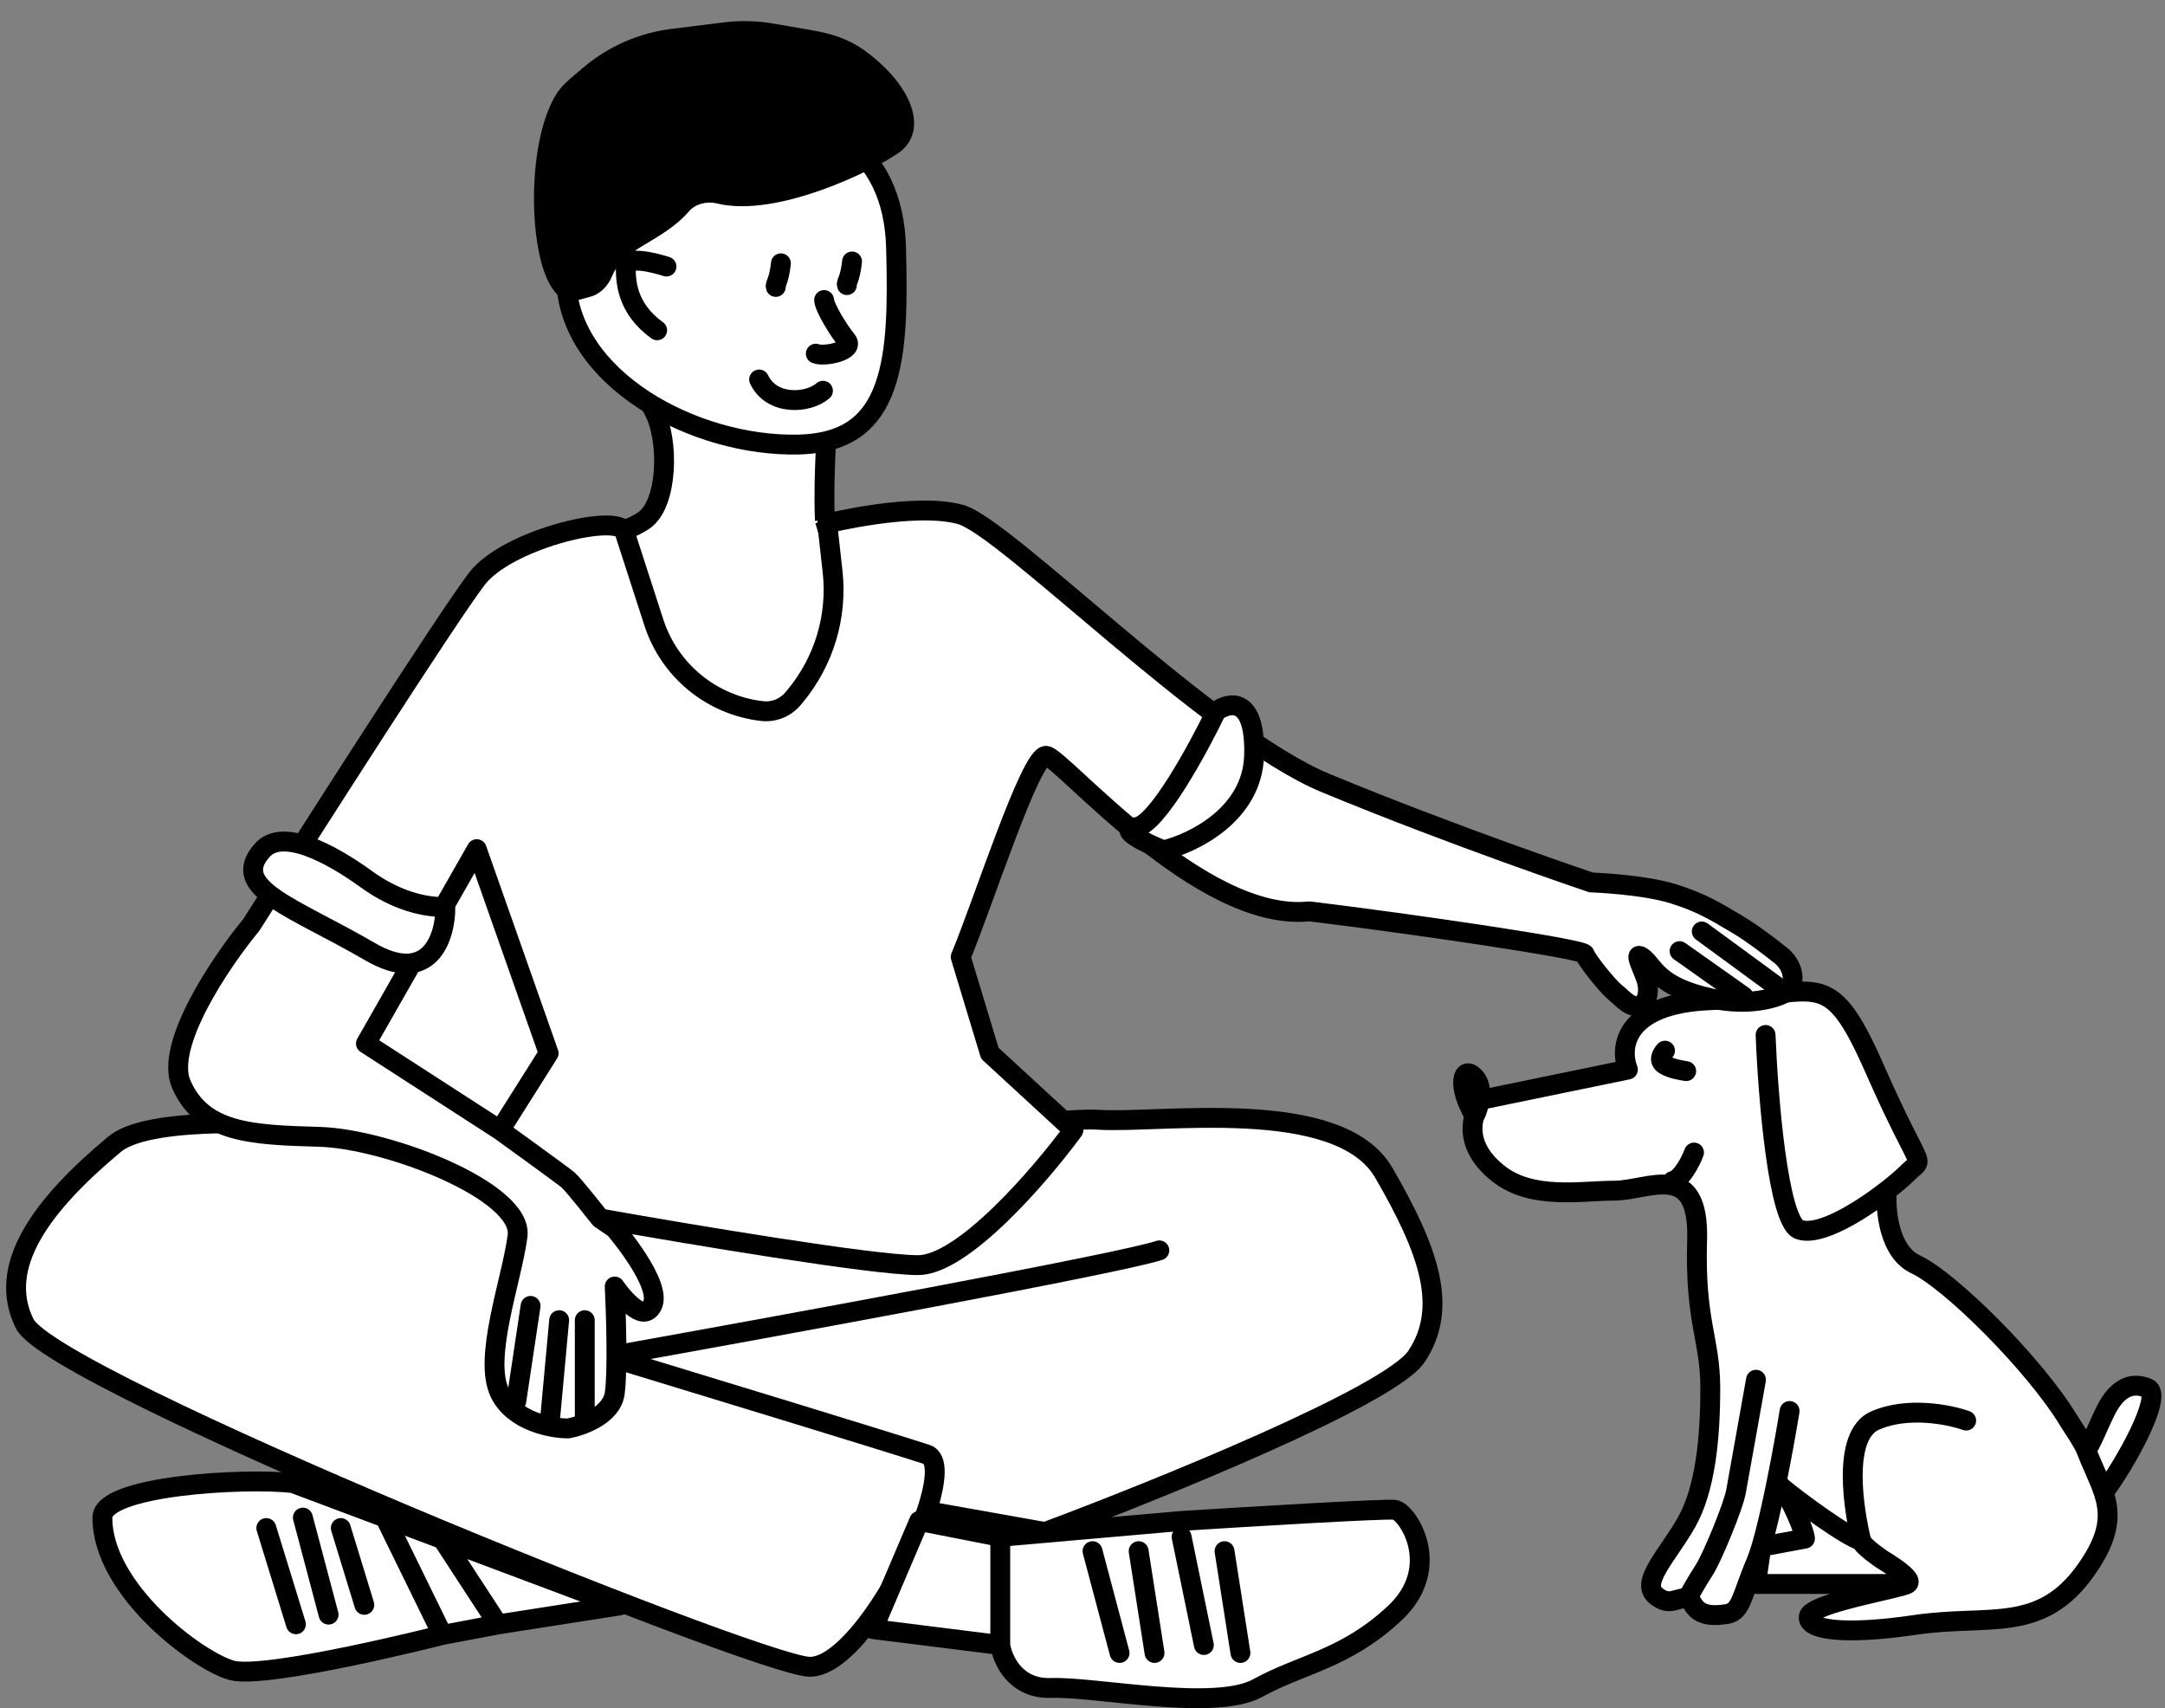 <?xml version="1.0" encoding="UTF-8"?> <svg xmlns="http://www.w3.org/2000/svg" width="109" height="86" viewBox="0 0 109 86" fill="none"><rect x="0" y="0" width="109" height="86" fill="#808080" stroke="none"/> <path d="M74.541 55.368L81.96 53.841C81.524 52.75 81.743 50.524 86.107 50.349C91.562 50.131 91.999 48.385 94.399 53.841C96.799 59.296 96.934 58.145 96.027 59.053C95.803 59.277 95.438 59.594 94.995 59.937C94.916 60.912 95.096 63.02 96.451 63.649C98.144 64.435 102.4 68.626 104.152 71.511C104.412 71.939 104.882 72.597 105.038 73.006C105.291 72.68 105.667 71.704 106.006 71.027C106.429 70.18 107.094 69.455 108.122 69.878C108.945 70.217 106.96 73.761 105.912 75.132C106.268 76.222 106.246 77.294 105.038 79.01C102.74 82.276 100.14 81.248 96.451 81.792C92.762 82.336 90.947 82.034 91.068 81.369C91.189 80.704 95.604 79.978 96.027 79.736H88.407L88.679 77.861C88.585 78.177 88.494 78.445 88.407 78.647C87.681 80.341 87.679 81.127 86.933 81.25C85.191 81.538 85.293 80.558 84.97 80.437C84.346 80.437 84.065 80.873 83.387 80.341C82.541 79.675 83.932 78.345 84.899 76.651C85.867 74.958 86.107 72.358 86.107 69.878C86.107 67.398 85.323 66.552 85.444 62.439C85.564 58.327 82.976 59.937 81.283 59.937C79.59 59.937 77.104 60.424 75.405 59.053C73.788 57.747 73.983 56.415 74.541 55.368Z" fill="white"></path> <path d="M74.541 55.368L74.441 54.879C74.295 54.909 74.17 55.002 74.1 55.133L74.541 55.368ZM81.96 53.841L82.061 54.331C82.206 54.301 82.331 54.208 82.401 54.078C82.471 53.947 82.48 53.793 82.425 53.655L81.96 53.841ZM86.107 50.349L86.087 49.85L86.107 50.349ZM94.399 53.841L93.941 54.042L94.399 53.841ZM96.027 59.053L96.381 59.406L96.381 59.406L96.027 59.053ZM90.584 61.895L90.414 62.365L90.584 61.895ZM89.391 52.078C89.38 51.802 89.147 51.587 88.872 51.598C88.596 51.609 88.381 51.841 88.391 52.117L89.391 52.078ZM94.995 59.937L94.689 59.541L94.689 59.541L94.995 59.937ZM104.152 71.511L104.579 71.251L104.152 71.511ZM105.038 79.01L104.63 78.722L105.038 79.01ZM96.451 81.792L96.524 82.287L96.451 81.792ZM91.068 81.369L90.576 81.279L91.068 81.369ZM94.797 78.528L94.52 78.944C94.528 78.95 94.537 78.955 94.545 78.96L94.797 78.528ZM94.399 71.511L94.197 71.054L94.399 71.511ZM98.823 71.982C99.083 72.075 99.369 71.939 99.462 71.679C99.555 71.419 99.419 71.133 99.159 71.04L98.823 71.982ZM93.705 77.556L94.191 77.437L94.191 77.437L93.705 77.556ZM89.44 74.632L88.95 74.533L89.44 74.632ZM75.405 59.053L75.091 59.442H75.091L75.405 59.053ZM83.387 80.341L83.696 79.947L83.387 80.341ZM85.795 79.042L85.377 78.767H85.377L85.795 79.042ZM87.4 75.092L86.908 75.001L87.4 75.092ZM88.899 69.542C88.948 69.27 88.766 69.011 88.495 68.962C88.223 68.914 87.963 69.095 87.915 69.367L88.899 69.542ZM90.594 71.108C90.639 70.835 90.454 70.578 90.181 70.534C89.909 70.489 89.652 70.674 89.607 70.947L90.594 71.108ZM88.679 77.861L88.2 77.719L88.679 77.861ZM88.407 78.647L87.947 78.45L87.947 78.45L88.407 78.647ZM86.933 81.25L87.015 81.743L86.933 81.25ZM88.407 79.736L87.912 79.664C87.891 79.808 87.934 79.953 88.029 80.063C88.124 80.173 88.262 80.236 88.407 80.236V79.736ZM90.874 77.453L90.965 77.945C91.202 77.901 91.374 77.694 91.374 77.453H90.874ZM108.122 69.878L107.932 70.34L108.122 69.878ZM106.006 71.027L105.559 70.803L106.006 71.027ZM74.642 55.858L82.061 54.331L81.859 53.351L74.441 54.879L74.642 55.858ZM82.425 53.655C82.254 53.227 82.219 52.594 82.631 52.055C83.046 51.511 84.012 50.934 86.127 50.849L86.087 49.85C83.837 49.94 82.512 50.563 81.836 51.448C81.157 52.338 81.231 53.363 81.496 54.026L82.425 53.655ZM86.127 50.849C87.517 50.793 88.589 50.64 89.43 50.532C90.294 50.42 90.85 50.368 91.3 50.458C91.704 50.538 92.056 50.743 92.462 51.269C92.885 51.817 93.342 52.681 93.941 54.042L94.857 53.639C94.255 52.273 93.758 51.31 93.253 50.657C92.733 49.983 92.184 49.615 91.496 49.477C90.856 49.349 90.13 49.433 89.302 49.54C88.452 49.65 87.425 49.796 86.087 49.85L86.127 50.849ZM93.941 54.042C94.545 55.414 95.007 56.372 95.346 57.052C95.695 57.751 95.891 58.113 95.995 58.352C96.046 58.47 96.046 58.498 96.045 58.483C96.041 58.432 96.061 58.367 96.091 58.326C96.095 58.321 96.088 58.331 95.994 58.409C95.916 58.475 95.804 58.569 95.674 58.699L96.381 59.406C96.478 59.309 96.56 59.24 96.638 59.175C96.701 59.121 96.814 59.03 96.896 58.919C97.003 58.774 97.058 58.601 97.042 58.404C97.029 58.243 96.971 58.088 96.912 57.953C96.795 57.684 96.564 57.254 96.241 56.606C95.908 55.939 95.453 54.995 94.857 53.639L93.941 54.042ZM90.755 61.425C90.805 61.443 90.755 61.447 90.651 61.253C90.56 61.083 90.464 60.831 90.368 60.5C90.179 59.84 90.016 58.946 89.879 57.948C89.607 55.956 89.451 53.621 89.391 52.078L88.391 52.117C88.452 53.679 88.611 56.049 88.889 58.083C89.027 59.098 89.198 60.047 89.407 60.775C89.511 61.138 89.63 61.467 89.771 61.727C89.899 61.965 90.098 62.25 90.414 62.365L90.755 61.425ZM95.674 58.699C95.469 58.903 95.122 59.206 94.689 59.541L95.301 60.332C95.754 59.982 96.136 59.651 96.381 59.406L95.674 58.699ZM94.689 59.541C94.031 60.051 93.207 60.611 92.437 60.996C92.051 61.189 91.695 61.33 91.39 61.403C91.077 61.478 90.873 61.468 90.755 61.425L90.414 62.365C90.797 62.504 91.226 62.471 91.623 62.376C92.029 62.278 92.46 62.102 92.884 61.891C93.732 61.466 94.613 60.865 95.301 60.332L94.689 59.541ZM94.497 59.896C94.453 60.43 94.48 61.262 94.704 62.058C94.925 62.843 95.369 63.698 96.24 64.102L96.661 63.195C96.178 62.971 95.855 62.457 95.666 61.787C95.481 61.129 95.458 60.419 95.493 59.977L94.497 59.896ZM96.24 64.102C96.603 64.271 97.145 64.645 97.804 65.189C98.453 65.725 99.186 66.401 99.924 67.145C101.406 68.639 102.877 70.376 103.724 71.77L104.579 71.251C103.674 69.761 102.142 67.96 100.634 66.441C99.878 65.678 99.12 64.979 98.44 64.418C97.77 63.864 97.145 63.42 96.661 63.195L96.24 64.102ZM104.63 78.722C104.089 79.491 103.545 79.986 102.99 80.316C102.435 80.646 101.845 80.825 101.189 80.928C100.524 81.032 99.814 81.056 99.006 81.087C98.208 81.119 97.329 81.157 96.378 81.297L96.524 82.287C97.417 82.155 98.247 82.118 99.045 82.087C99.834 82.056 100.609 82.031 101.344 81.916C102.086 81.799 102.807 81.588 103.501 81.176C104.196 80.763 104.839 80.162 105.447 79.298L104.63 78.722ZM96.378 81.297C94.55 81.567 93.221 81.621 92.381 81.537C91.953 81.493 91.7 81.418 91.576 81.352C91.517 81.32 91.519 81.307 91.535 81.331C91.558 81.367 91.567 81.418 91.56 81.458L90.576 81.279C90.539 81.486 90.578 81.691 90.692 81.869C90.798 82.035 90.951 82.151 91.103 82.232C91.4 82.392 91.808 82.484 92.281 82.531C93.24 82.628 94.662 82.561 96.524 82.287L96.378 81.297ZM91.56 81.458C91.552 81.502 91.538 81.534 91.526 81.554C91.515 81.573 91.506 81.583 91.505 81.584C91.504 81.585 91.52 81.569 91.566 81.54C91.657 81.483 91.805 81.413 92.011 81.335C92.421 81.18 92.974 81.025 93.556 80.878C94.138 80.732 94.724 80.6 95.206 80.486C95.444 80.43 95.659 80.377 95.83 80.33C95.976 80.29 96.157 80.238 96.275 80.17L95.779 79.302C95.792 79.295 95.742 79.317 95.565 79.366C95.413 79.408 95.213 79.457 94.976 79.513C94.508 79.624 93.903 79.76 93.312 79.909C92.724 80.057 92.124 80.223 91.658 80.399C91.427 80.487 91.207 80.584 91.032 80.695C90.944 80.75 90.852 80.818 90.773 80.902C90.697 80.985 90.607 81.111 90.576 81.279L91.56 81.458ZM96.275 80.17C96.364 80.12 96.457 80.041 96.522 79.922C96.588 79.802 96.604 79.676 96.594 79.567C96.576 79.374 96.474 79.224 96.41 79.141C96.271 78.959 96.057 78.781 95.872 78.642C95.677 78.495 95.471 78.359 95.317 78.261C95.239 78.212 95.173 78.171 95.126 78.142C95.103 78.128 95.084 78.117 95.071 78.109C95.064 78.105 95.059 78.102 95.055 78.1C95.054 78.099 95.052 78.098 95.051 78.098C95.051 78.097 95.05 78.097 95.05 78.097C95.05 78.097 95.05 78.097 95.049 78.097C95.049 78.097 95.049 78.097 95.049 78.097C95.049 78.097 95.049 78.097 94.797 78.528C94.545 78.96 94.545 78.96 94.545 78.96C94.545 78.96 94.545 78.96 94.545 78.96C94.545 78.96 94.545 78.96 94.545 78.96C94.545 78.96 94.545 78.96 94.545 78.96C94.546 78.961 94.547 78.961 94.548 78.962C94.551 78.963 94.555 78.966 94.56 78.969C94.571 78.975 94.588 78.985 94.608 78.998C94.65 79.023 94.71 79.06 94.781 79.105C94.923 79.195 95.105 79.316 95.27 79.441C95.446 79.573 95.566 79.682 95.617 79.749C95.649 79.79 95.607 79.755 95.598 79.662C95.593 79.602 95.601 79.522 95.645 79.442C95.687 79.365 95.744 79.322 95.779 79.302L96.275 80.17ZM94.601 71.968C95.322 71.65 96.169 71.574 96.961 71.624C97.751 71.674 98.442 71.846 98.823 71.982L99.159 71.04C98.692 70.873 97.909 70.682 97.024 70.626C96.142 70.571 95.117 70.647 94.197 71.054L94.601 71.968ZM94.797 78.528C95.074 78.112 95.074 78.112 95.074 78.112C95.074 78.112 95.074 78.112 95.074 78.112C95.074 78.112 95.074 78.112 95.074 78.112C95.074 78.112 95.074 78.112 95.074 78.112C95.074 78.112 95.073 78.111 95.072 78.111C95.071 78.11 95.068 78.108 95.065 78.106C95.058 78.101 95.048 78.094 95.035 78.086C95.009 78.068 94.971 78.041 94.925 78.009C94.832 77.944 94.71 77.855 94.586 77.758C94.461 77.66 94.344 77.561 94.258 77.477C94.215 77.434 94.188 77.403 94.174 77.383C94.153 77.355 94.176 77.377 94.191 77.437L93.22 77.675C93.252 77.809 93.323 77.915 93.372 77.981C93.427 78.054 93.491 78.124 93.554 78.186C93.68 78.311 93.832 78.438 93.97 78.546C94.111 78.656 94.247 78.755 94.348 78.826C94.399 78.862 94.441 78.891 94.471 78.911C94.486 78.922 94.498 78.93 94.506 78.935C94.51 78.938 94.514 78.94 94.516 78.942C94.517 78.942 94.518 78.943 94.519 78.944C94.519 78.944 94.519 78.944 94.519 78.944C94.52 78.944 94.52 78.944 94.52 78.944C94.52 78.944 94.52 78.944 94.52 78.944C94.52 78.944 94.52 78.944 94.797 78.528ZM94.191 77.437C94.017 76.729 93.774 75.451 93.778 74.273C93.78 73.683 93.845 73.15 93.991 72.736C94.137 72.326 94.343 72.082 94.601 71.968L94.197 71.054C93.601 71.317 93.249 71.836 93.049 72.403C92.849 72.966 92.78 73.625 92.778 74.27C92.773 75.563 93.037 76.93 93.22 77.675L94.191 77.437ZM93.826 77.071C93.733 77.047 93.508 76.941 93.159 76.733C92.83 76.536 92.441 76.279 92.042 76.002C91.243 75.447 90.431 74.83 90.028 74.493L89.386 75.26C89.819 75.622 90.656 76.257 91.471 76.823C91.88 77.107 92.29 77.378 92.645 77.591C92.981 77.791 93.326 77.977 93.584 78.041L93.826 77.071ZM90.028 74.493C89.962 74.437 89.91 74.392 89.872 74.358C89.853 74.341 89.84 74.328 89.831 74.319C89.821 74.309 89.823 74.31 89.831 74.32L89.05 74.945C89.122 75.034 89.259 75.153 89.386 75.26L90.028 74.493ZM74.1 55.133C73.794 55.707 73.559 56.41 73.661 57.179C73.766 57.961 74.206 58.728 75.091 59.442L75.719 58.664C74.986 58.072 74.716 57.52 74.653 57.047C74.588 56.562 74.73 56.076 74.982 55.604L74.1 55.133ZM75.091 59.442C76.059 60.224 77.23 60.457 78.322 60.508C78.87 60.535 79.413 60.515 79.913 60.491C80.423 60.466 80.876 60.437 81.283 60.437V59.437C80.844 59.437 80.35 59.468 79.865 59.492C79.37 59.516 78.867 59.533 78.37 59.51C77.371 59.462 76.449 59.253 75.719 58.664L75.091 59.442ZM81.283 60.437C81.764 60.437 82.302 60.323 82.754 60.242C83.239 60.154 83.644 60.097 83.978 60.142C84.278 60.181 84.492 60.297 84.652 60.567C84.833 60.875 84.973 61.432 84.944 62.425L85.943 62.454C85.975 61.39 85.836 60.607 85.513 60.059C85.169 59.475 84.653 59.222 84.109 59.15C83.599 59.083 83.048 59.172 82.575 59.258C82.069 59.349 81.649 59.437 81.283 59.437V60.437ZM84.944 62.425C84.882 64.52 85.052 65.794 85.237 66.857C85.422 67.915 85.607 68.693 85.607 69.878H86.607C86.607 68.584 86.399 67.698 86.222 66.685C86.046 65.676 85.884 64.471 85.943 62.454L84.944 62.425ZM85.607 69.878C85.607 72.359 85.361 74.836 84.465 76.403L85.333 76.9C86.373 75.08 86.607 72.357 86.607 69.878H85.607ZM84.465 76.403C84.234 76.808 83.975 77.195 83.722 77.568C83.474 77.934 83.223 78.298 83.03 78.631C82.842 78.956 82.671 79.314 82.633 79.668C82.59 80.069 82.719 80.452 83.078 80.734L83.696 79.947C83.632 79.897 83.618 79.864 83.627 79.775C83.642 79.64 83.721 79.434 83.896 79.132C84.066 78.838 84.291 78.51 84.549 78.129C84.803 77.756 85.081 77.341 85.333 76.9L84.465 76.403ZM83.078 80.734C83.287 80.897 83.492 81.009 83.707 81.064C83.927 81.121 84.121 81.111 84.288 81.08C84.428 81.055 84.598 81.002 84.681 80.981C84.785 80.954 84.874 80.937 84.97 80.937V79.937C84.754 79.937 84.573 79.975 84.428 80.013C84.261 80.057 84.202 80.08 84.109 80.097C84.043 80.109 84.001 80.107 83.958 80.096C83.91 80.084 83.827 80.05 83.696 79.947L83.078 80.734ZM84.97 80.437C85.409 80.675 85.409 80.675 85.409 80.675C85.409 80.675 85.409 80.675 85.409 80.675C85.409 80.675 85.409 80.675 85.409 80.675C85.409 80.675 85.409 80.675 85.41 80.675C85.41 80.675 85.41 80.674 85.41 80.674C85.411 80.672 85.412 80.67 85.414 80.667C85.417 80.662 85.422 80.653 85.428 80.642C85.44 80.619 85.458 80.586 85.481 80.544C85.528 80.461 85.593 80.344 85.671 80.209C85.827 79.936 86.027 79.598 86.212 79.317L85.377 78.767C85.175 79.074 84.963 79.433 84.803 79.711C84.723 79.851 84.655 79.973 84.607 80.059C84.583 80.103 84.564 80.137 84.551 80.161C84.544 80.173 84.539 80.182 84.536 80.189C84.534 80.192 84.533 80.194 84.532 80.196C84.531 80.197 84.531 80.198 84.531 80.198C84.531 80.198 84.531 80.198 84.53 80.199C84.53 80.199 84.53 80.199 84.53 80.199C84.53 80.199 84.53 80.199 84.53 80.199C84.53 80.199 84.53 80.199 84.97 80.437ZM86.212 79.317C86.439 78.973 86.823 78.126 87.154 77.315C87.486 76.504 87.811 75.616 87.891 75.183L86.908 75.001C86.85 75.315 86.568 76.106 86.229 76.936C85.89 77.766 85.541 78.519 85.377 78.767L86.212 79.317ZM87.891 75.183C87.948 74.877 88.2 73.466 88.438 72.133C88.557 71.467 88.672 70.819 88.758 70.338C88.8 70.097 88.836 69.898 88.861 69.76C88.873 69.69 88.882 69.636 88.889 69.599C88.892 69.58 88.895 69.566 88.897 69.557C88.897 69.552 88.898 69.548 88.898 69.546C88.899 69.545 88.899 69.544 88.899 69.543C88.899 69.543 88.899 69.543 88.899 69.543C88.899 69.542 88.899 69.542 88.899 69.542C88.899 69.542 88.899 69.542 88.407 69.455C87.915 69.367 87.915 69.367 87.915 69.367C87.915 69.367 87.915 69.367 87.915 69.367C87.915 69.368 87.915 69.368 87.915 69.368C87.914 69.369 87.914 69.37 87.914 69.371C87.913 69.373 87.913 69.377 87.912 69.382C87.91 69.391 87.908 69.405 87.905 69.424C87.898 69.461 87.888 69.515 87.876 69.584C87.851 69.723 87.816 69.922 87.773 70.163C87.688 70.644 87.572 71.291 87.453 71.958C87.215 73.293 86.964 74.7 86.908 75.001L87.891 75.183ZM89.607 70.947C89.462 71.833 89.223 73.189 88.95 74.533L89.93 74.731C90.206 73.373 90.448 72.004 90.594 71.108L89.607 70.947ZM88.95 74.533C88.709 75.727 88.444 76.896 88.2 77.719L89.158 78.003C89.416 77.136 89.688 75.931 89.93 74.731L88.95 74.533ZM88.2 77.719C88.108 78.027 88.023 78.274 87.947 78.45L88.867 78.844C88.964 78.616 89.062 78.327 89.158 78.003L88.2 77.719ZM87.947 78.45C87.76 78.886 87.62 79.263 87.505 79.58C87.388 79.905 87.303 80.145 87.219 80.338C87.135 80.531 87.072 80.626 87.021 80.678C86.984 80.715 86.942 80.742 86.852 80.757L87.015 81.743C87.297 81.697 87.535 81.579 87.731 81.382C87.913 81.198 88.036 80.968 88.136 80.737C88.236 80.507 88.335 80.225 88.445 79.922C88.558 79.611 88.691 79.255 88.867 78.844L87.947 78.45ZM86.852 80.757C86.07 80.886 85.844 80.712 85.766 80.637C85.706 80.578 85.666 80.513 85.596 80.397C85.566 80.348 85.519 80.269 85.459 80.198C85.397 80.124 85.296 80.026 85.145 79.969L84.795 80.906C84.76 80.892 84.734 80.876 84.716 80.862C84.7 80.849 84.692 80.839 84.692 80.839C84.692 80.839 84.696 80.844 84.705 80.858C84.714 80.872 84.725 80.889 84.74 80.915C84.796 81.007 84.901 81.192 85.073 81.357C85.46 81.73 86.055 81.902 87.015 81.743L86.852 80.757ZM88.407 80.236H96.027V79.236H88.407V80.236ZM89.282 75.107C89.248 75.095 89.227 75.082 89.222 75.078C89.215 75.074 89.216 75.074 89.224 75.081C89.241 75.097 89.27 75.128 89.31 75.18L90.104 74.572C90.044 74.494 89.977 74.415 89.904 74.348C89.838 74.286 89.734 74.203 89.599 74.158L89.282 75.107ZM89.31 75.18C89.513 75.445 89.785 75.963 90.014 76.482C90.126 76.735 90.221 76.975 90.287 77.166C90.32 77.262 90.344 77.341 90.359 77.4C90.377 77.47 90.374 77.48 90.374 77.453H91.374C91.374 77.346 91.349 77.234 91.328 77.151C91.304 77.057 91.27 76.951 91.232 76.84C91.155 76.616 91.049 76.35 90.929 76.078C90.695 75.547 90.383 74.937 90.104 74.572L89.31 75.18ZM90.783 76.962L88.588 77.369L88.77 78.353L90.965 77.945L90.783 76.962ZM88.184 77.789L87.912 79.664L88.902 79.808L89.174 77.933L88.184 77.789ZM106.309 75.436C106.856 74.72 107.632 73.461 108.17 72.333C108.437 71.773 108.661 71.213 108.76 70.755C108.809 70.53 108.838 70.285 108.8 70.061C108.759 69.823 108.627 69.545 108.313 69.416L107.932 70.34C107.824 70.296 107.809 70.203 107.814 70.228C107.82 70.268 107.821 70.367 107.783 70.543C107.708 70.887 107.524 71.363 107.267 71.903C106.756 72.974 106.016 74.173 105.515 74.828L106.309 75.436ZM108.313 69.416C107.644 69.14 107.044 69.234 106.558 69.562C106.105 69.867 105.785 70.35 105.559 70.803L106.453 71.251C106.65 70.857 106.874 70.554 107.117 70.391C107.326 70.25 107.573 70.192 107.932 70.34L108.313 69.416ZM103.724 71.77C103.854 71.984 104.056 72.287 104.211 72.532C104.382 72.804 104.513 73.033 104.572 73.185L105.505 72.828C105.407 72.571 105.225 72.265 105.057 71.999C104.872 71.706 104.709 71.466 104.579 71.251L103.724 71.77ZM104.572 73.185C104.732 73.604 104.903 73.985 105.054 74.329C105.207 74.678 105.338 74.986 105.436 75.287L106.387 74.977C106.272 74.624 106.122 74.275 105.969 73.927C105.814 73.574 105.655 73.219 105.505 72.828L104.572 73.185ZM105.436 75.287C105.597 75.778 105.663 76.232 105.569 76.747C105.475 77.271 105.208 77.901 104.63 78.722L105.447 79.298C106.077 78.403 106.424 77.639 106.553 76.925C106.684 76.203 106.583 75.576 106.387 74.977L105.436 75.287ZM105.559 70.803C105.384 71.153 105.197 71.585 105.035 71.941C104.858 72.329 104.726 72.593 104.643 72.701L105.434 73.312C105.603 73.093 105.785 72.707 105.945 72.355C106.119 71.973 106.289 71.578 106.453 71.251L105.559 70.803Z" fill="black"></path> <path d="M83.828 52.889C83.674 53.044 83.457 53.404 83.828 53.61C84.199 53.816 84.601 53.868 84.893 53.919M74.247 56.186C73.32 54.64 73.629 53.559 74.247 54.228C74.741 54.764 74.453 55.757 74.247 56.186Z" stroke="black" stroke-linecap="round"></path> <path d="M85.756 58.194C85.854 57.936 85.724 57.647 85.466 57.55C85.207 57.452 84.919 57.582 84.821 57.84L85.756 58.194ZM84.102 58.963C83.833 59.025 83.665 59.293 83.727 59.562C83.789 59.831 84.058 59.999 84.327 59.937L84.102 58.963ZM84.821 57.84C84.749 58.031 84.612 58.328 84.446 58.582C84.363 58.709 84.282 58.811 84.209 58.881C84.131 58.956 84.094 58.965 84.102 58.963L84.327 59.937C84.567 59.882 84.761 59.738 84.902 59.602C85.048 59.461 85.176 59.293 85.283 59.129C85.497 58.801 85.665 58.436 85.756 58.194L84.821 57.84Z" fill="black"></path> <path d="M5.768 57.6C8.727 55.135 25.904 57.532 34.123 59.039C40.15 58.08 52.822 56.203 55.287 56.367C58.369 56.573 67.41 55.135 69.671 59.039C71.931 62.943 72.958 65.819 71.314 68.285C69.999 70.258 58.301 74.997 52.616 77.121L46.657 76.06C45.594 79.281 42.666 84.042 40.698 83.901C37.822 83.696 2.685 69.518 1.247 66.641C-0.192 63.765 2.069 60.682 5.768 57.6Z" fill="white"></path> <path d="M58.369 62.943C56.397 63.6 39.055 66.778 30.63 68.285C35.356 69.723 45.178 72.723 46.657 73.216C47.242 73.411 47.149 74.571 46.657 76.06M46.657 76.06C45.594 79.281 42.666 84.042 40.698 83.901C37.822 83.696 2.685 69.518 1.247 66.641C-0.192 63.765 2.069 60.682 5.768 57.6C8.727 55.135 25.904 57.532 34.123 59.039C40.15 58.08 52.822 56.203 55.287 56.367C58.369 56.573 67.41 55.135 69.671 59.039C71.931 62.943 72.958 65.819 71.314 68.285C69.999 70.258 58.301 74.997 52.616 77.121L46.657 76.06Z" stroke="black" stroke-linecap="round" stroke-linejoin="round"></path> <path d="M32.416 26.198C33.618 25.38 33.709 22.223 32.94 20.709C35.492 19.592 40.824 18.643 41.53 20.905C41.725 21.532 41.424 23.603 41.53 26.198C42.531 27.966 43.866 28.956 43.263 31.912C42.482 35.736 38.182 41.502 37.709 42.476L27.707 29.817C26.475 26.881 30.381 27.584 32.416 26.198Z" fill="white"></path> <path d="M43.263 31.912C42.482 35.736 38.182 41.502 37.709 42.476L27.707 29.817C26.475 26.881 30.381 27.584 32.416 26.198C33.618 25.38 33.709 22.223 32.94 20.709C35.492 19.592 40.824 18.643 41.53 20.905C41.725 21.532 41.424 23.603 41.53 26.198M43.263 31.912C43.866 28.956 42.531 27.966 41.53 26.198M43.263 31.912L41.53 26.198" stroke="black"></path> <path d="M45.114 12.483C45.184 15.199 45.184 17.667 44.536 19.473C44.218 20.36 43.752 21.058 43.084 21.546C42.416 22.034 41.499 22.344 40.221 22.377C37.617 22.444 34.693 21.619 32.412 20.13C30.13 18.638 28.564 16.534 28.5 14.061C28.433 11.458 29.111 9.35 30.401 7.883C31.687 6.421 33.634 5.534 36.229 5.468C38.875 5.4 41.064 5.92 42.597 7.049C44.109 8.163 45.049 9.918 45.114 12.483Z" fill="white" stroke="black"></path> <path d="M44.941 7.298C43.666 8.17 39.003 10.446 36.189 9.751C35.552 9.594 34.762 9.789 34.333 10.286C33.017 11.813 31.06 12.019 30.354 13.711C30.208 14.06 29.943 14.363 29.578 14.461L28.734 14.688C27.171 14.123 26.845 7.661 28.399 5.058C28.595 4.729 28.882 4.468 29.174 4.22L29.686 3.786C30.873 2.779 32.329 2.141 33.874 1.95L36.504 1.623C37.286 1.527 38.077 1.546 38.853 1.68L40.848 2.025C41.681 2.169 42.503 2.422 43.191 2.914C45.29 4.416 46.213 6.428 44.941 7.298Z" fill="black"></path> <path d="M33.086 16.626C31.506 15.489 31.506 14.085 31.506 13.417C31.506 12.882 32.871 13.194 33.554 13.417M44.941 7.298C43.666 8.17 39.003 10.446 36.189 9.751C35.552 9.594 34.762 9.789 34.333 10.286C33.017 11.813 31.06 12.019 30.354 13.711C30.208 14.06 29.943 14.363 29.578 14.461L28.734 14.688C27.171 14.123 26.845 7.661 28.399 5.058C28.595 4.729 28.882 4.468 29.174 4.22L29.686 3.786C30.873 2.779 32.329 2.141 33.874 1.95L36.504 1.623C37.286 1.527 38.077 1.546 38.853 1.68L40.848 2.025C41.681 2.169 42.503 2.422 43.191 2.914C45.29 4.416 46.213 6.428 44.941 7.298Z" stroke="black" stroke-linecap="round"></path> <path d="M39.316 13.255C39.221 14.183 39.005 14.308 39.058 14.444M42.898 13.163C42.802 14.091 42.586 14.216 42.639 14.352" stroke="black" stroke-linecap="round"></path> <path d="M41.49 15.103C41.512 15.489 42.246 16.676 42.616 17.114C43.078 17.662 41.488 17.978 41.073 17.802M38.219 19.103C38.851 20.43 40.673 20.327 41.434 19.67" stroke="black" stroke-linecap="round"></path> <path d="M24.002 29.144C25.49 27.186 30.831 25.882 31.418 26.697L32.919 31.333C33.703 33.757 35.83 35.5 38.36 35.794C38.957 35.864 39.548 35.626 39.932 35.164L40.042 35.031C41.493 33.281 42.169 31.016 41.916 28.757L41.647 26.349C41.647 26.349 46.076 25.258 48.367 25.901C50.658 26.545 60.889 36.994 66.741 39.418C73.26 42.119 80.112 44.422 80.112 44.422C80.112 44.422 82.701 44.508 84.263 44.999C85.609 45.421 86.31 45.836 87.52 46.562C88.199 46.969 89.001 47.573 89.653 48.093C90.391 48.681 90.516 49.749 89.638 50.094C88.762 50.438 87.548 50.557 86.196 50.267C83.344 49.656 83.271 48.58 82.66 48.172C82.171 47.846 82.825 48.944 82.936 49.504C83.048 50.063 82.862 50.453 82.66 50.569C82.154 50.858 81.71 50.267 81.333 49.97C80.956 49.672 79.897 48.358 79.779 48.026C79.684 47.761 70.923 46.483 65.926 45.877C60.446 46.464 53.456 38.127 52.673 38.048C51.89 37.97 49.476 45.53 48.367 48.172L49.835 53.02L54.043 56.892C52.379 59.157 48.485 63.686 46.215 63.686C43.944 63.686 34.603 62.12 30.215 61.337L30.949 61.84C30.949 61.84 33.403 64.689 32.829 65.738C32.584 66.186 32.199 66.067 31.809 65.738C31.324 65.327 30.949 64.762 30.949 64.762C31.015 66.1 31.106 69.048 30.949 70.144C30.793 71.24 29.319 71.775 28.601 71.906C27.753 71.906 25.881 71.553 25.176 70.144C24.295 68.383 25.763 64.469 26.057 62.218C26.35 59.967 19.501 57.325 16.076 57.227C12.651 57.13 10.204 57.032 9.128 54.585C8.267 52.628 11.117 48.421 12.65 46.562C15.815 41.571 22.514 31.101 24.002 29.144Z" fill="white"></path> <path d="M25.176 56.892C25.176 56.892 28.316 59.157 28.601 59.398C28.871 59.627 30.215 61.337 30.215 61.337M25.176 56.892L18.424 52.531L24.002 42.745L27.622 53.02L25.176 56.892ZM30.215 61.337L30.949 61.84C30.949 61.84 33.403 64.689 32.829 65.738C32.584 66.186 32.199 66.067 31.809 65.738C31.324 65.327 30.949 64.762 30.949 64.762C31.015 66.1 31.106 69.048 30.949 70.144C30.793 71.24 29.319 71.775 28.601 71.906C27.753 71.906 25.881 71.553 25.176 70.144C24.295 68.383 25.763 64.469 26.057 62.218C26.35 59.967 19.501 57.325 16.076 57.227C12.651 57.13 10.204 57.032 9.128 54.585C8.267 52.628 11.117 48.421 12.65 46.562C15.815 41.571 22.514 31.101 24.002 29.144C25.49 27.186 30.831 25.882 31.418 26.697L32.919 31.333C33.703 33.757 35.83 35.5 38.36 35.794V35.794C38.957 35.864 39.548 35.626 39.932 35.164L40.042 35.031C41.493 33.281 42.169 31.016 41.916 28.757L41.647 26.349C41.647 26.349 46.076 25.258 48.367 25.901C50.658 26.545 60.889 36.994 66.741 39.418C73.26 42.119 80.112 44.422 80.112 44.422C80.112 44.422 82.701 44.508 84.263 44.999C85.609 45.421 86.31 45.836 87.52 46.562C88.199 46.969 89.001 47.573 89.653 48.093C90.391 48.681 90.516 49.749 89.638 50.094C88.762 50.438 87.548 50.557 86.196 50.267C83.344 49.656 83.271 48.58 82.66 48.172C82.171 47.846 82.825 48.944 82.936 49.504C83.048 50.063 82.862 50.453 82.66 50.569C82.154 50.858 81.71 50.267 81.333 49.97C80.956 49.672 79.897 48.358 79.779 48.026C79.684 47.761 70.923 46.483 65.926 45.877C60.446 46.464 53.456 38.127 52.673 38.048C51.89 37.97 49.476 45.53 48.367 48.172L49.835 53.02L54.043 56.892C52.379 59.157 48.485 63.686 46.215 63.686C43.944 63.686 34.603 62.12 30.215 61.337Z" stroke="black" stroke-linecap="round" stroke-linejoin="round"></path> <path d="M5.154 76.395C5.153 74.78 12.277 74.381 14.743 74.655L19.385 76.395L22.276 77.48L31.181 80.819L25.077 81.772L22.276 82.302C22.276 82.302 13.373 84.562 11.661 84.082C9.949 83.603 5.154 80.027 5.154 76.395Z" fill="white"></path> <path d="M25.077 81.772L31.181 80.819L22.276 77.48M25.077 81.772L22.276 77.48M25.077 81.772L22.276 82.302M13.407 76.92L14.899 81.765M15.248 76.395L16.543 81.279M17.158 76.92L18.342 80.787M22.276 77.48L19.385 76.395M22.276 82.302C22.276 82.302 13.373 84.562 11.661 84.082C9.949 83.603 5.154 80.027 5.154 76.395C5.153 74.78 12.277 74.381 14.743 74.655L19.385 76.395M22.276 82.302L19.385 76.395" stroke="black" stroke-linecap="round" stroke-linejoin="round"></path> <path d="M50.36 82.809L43.955 82.008L46.276 76.563L50.36 77.364L59.489 76.563C62.852 76.349 69.706 75.938 70.219 76.002C70.859 76.082 72.701 78.885 70.219 81.207C67.737 83.53 65.494 83.77 63.332 84.971C61.17 86.172 55.165 84.891 52.922 84.971C51.129 85.035 50.467 83.556 50.36 82.809Z" fill="white"></path> <path d="M50.36 82.809L43.955 82.008L46.276 76.563L50.36 77.364M50.36 82.809C50.467 83.556 51.129 85.035 52.922 84.971C55.165 84.891 61.17 86.172 63.332 84.971C65.494 83.77 67.737 83.53 70.219 81.207C72.701 78.885 70.859 76.082 70.219 76.002C69.706 75.938 62.852 76.349 59.489 76.563L50.36 77.364M50.36 82.809V77.364M55.005 78.084L56.366 83.209M57.327 78.084L58.127 83.209M59.489 77.364L60.61 82.809M61.651 78.084L62.452 83.209" stroke="black" stroke-linecap="round" stroke-linejoin="round"></path> <path d="M26.713 65.738L25.994 70.534M28.152 66.457L27.702 71.344M29.441 66.457V71.344" stroke="black" stroke-linecap="round"></path> <path d="M84.849 47.471C84.623 47.311 84.311 47.365 84.152 47.59C83.992 47.816 84.046 48.128 84.271 48.287L84.849 47.471ZM87.497 50.567C87.722 50.726 88.034 50.673 88.194 50.447C88.353 50.222 88.3 49.91 88.074 49.75L87.497 50.567ZM85.973 46.486C85.751 46.323 85.438 46.371 85.275 46.594C85.111 46.817 85.16 47.13 85.382 47.293L85.973 46.486ZM89.081 50.003C89.304 50.166 89.617 50.118 89.78 49.895C89.943 49.672 89.895 49.359 89.672 49.196L89.081 50.003ZM87.527 48.245L87.232 48.648L87.527 48.245ZM84.271 48.287L87.497 50.567L88.074 49.75L84.849 47.471L84.271 48.287ZM85.382 47.293L87.232 48.648L87.823 47.841L85.973 46.486L85.382 47.293ZM87.232 48.648L89.081 50.003L89.672 49.196L87.823 47.841L87.232 48.648Z" fill="black"></path> <path d="M63.139 38.033C63.054 41.002 60.064 42.451 58.579 42.804C57.696 42.451 56.183 41.723 57.201 41.638C58.219 41.553 60.311 37.715 61.23 35.806C61.901 35.312 63.223 35.064 63.139 38.033Z" fill="white"></path> <path d="M18.608 47.893C21.662 49.674 22.425 47.151 22.425 45.667C20.992 45.667 19.627 45.111 18.465 44.272C16.579 42.909 14.203 41.676 13.201 42.804C11.504 44.712 14.791 45.667 18.608 47.893Z" fill="white"></path> <path d="M63.139 38.033C63.054 41.002 60.064 42.451 58.579 42.804C57.696 42.451 56.183 41.723 57.201 41.638C58.219 41.553 60.311 37.715 61.23 35.806C61.901 35.312 63.223 35.064 63.139 38.033Z" stroke="black"></path> <path d="M18.608 47.893C21.662 49.674 22.425 47.151 22.425 45.667C20.992 45.667 19.627 45.111 18.465 44.272C16.579 42.909 14.203 41.676 13.201 42.804C11.504 44.712 14.791 45.667 18.608 47.893Z" stroke="black"></path> </svg> 
